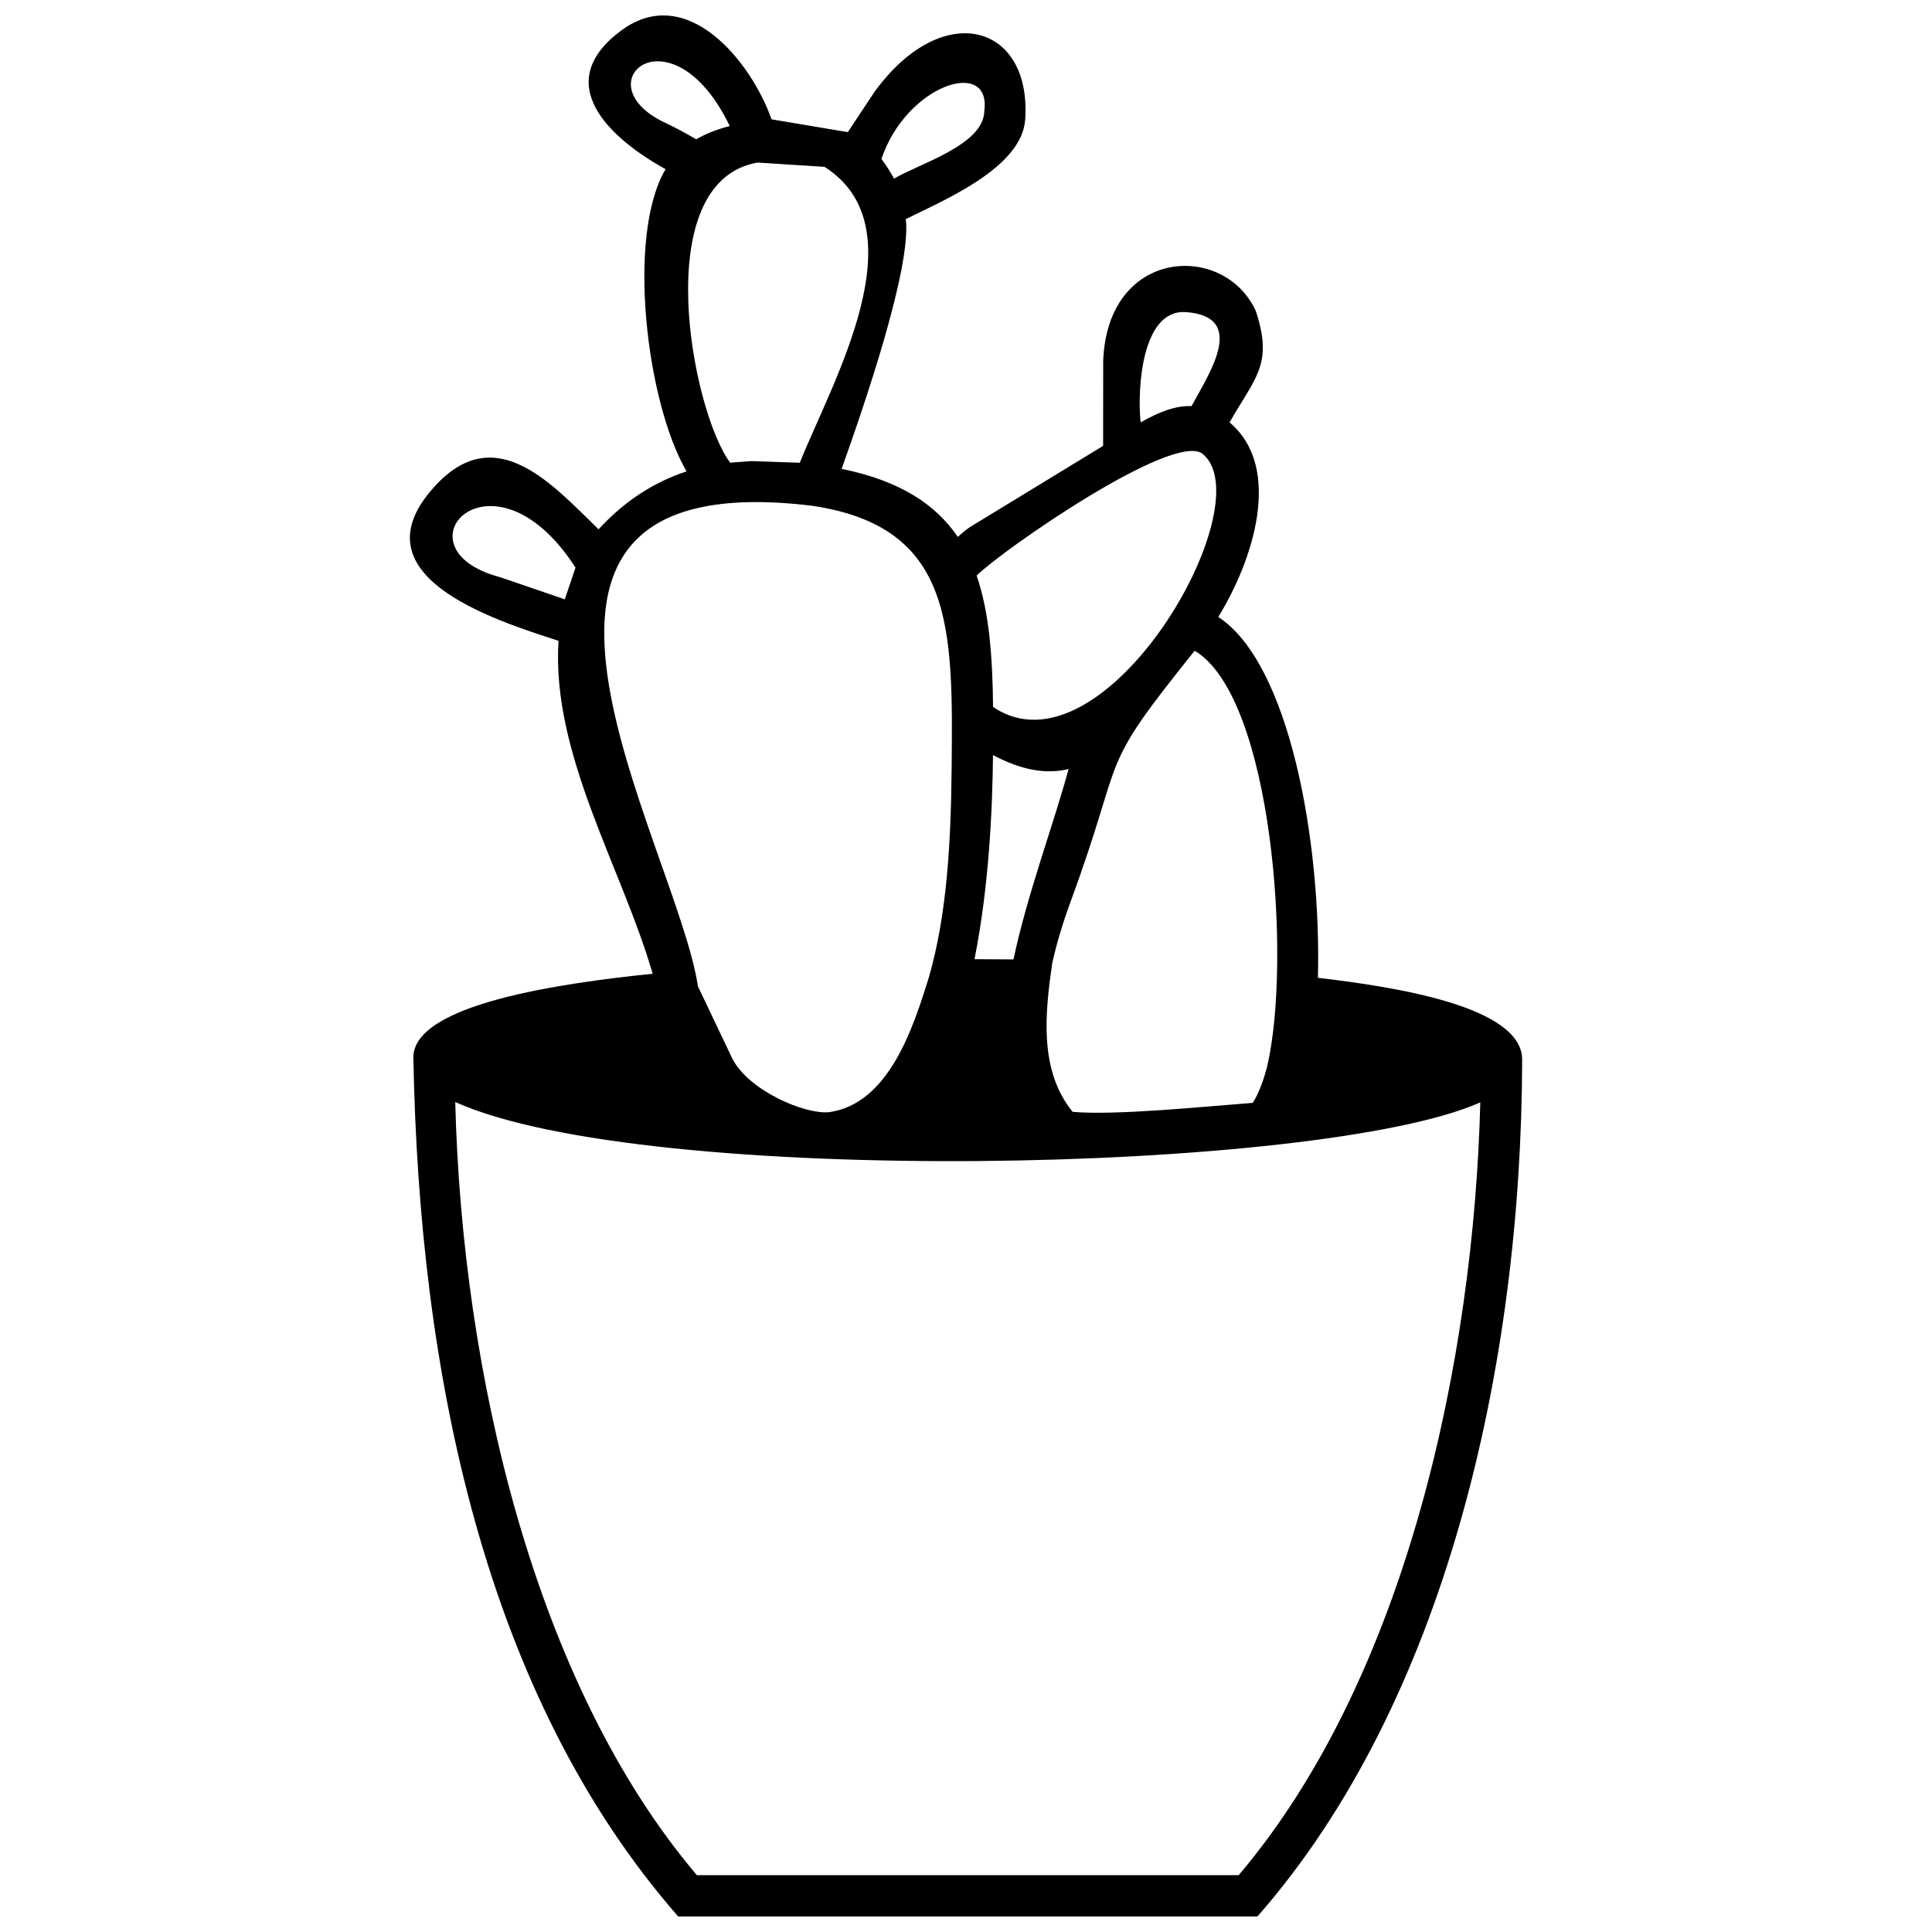 <?xml version="1.0" encoding="UTF-8"?>
<!-- Uploaded to: ICON Repo, www.svgrepo.com, Generator: ICON Repo Mixer Tools -->
<svg width="800px" height="800px" version="1.1" viewBox="144 144 512 512" xmlns="http://www.w3.org/2000/svg">
 <defs>
  <clipPath id="a">
   <path d="m252 148.09h296v503.81h-296z"/>
  </clipPath>
 </defs>
 <g clip-path="url(#a)">
  <path d="m493.26 403.12c19.676 2.336 54.434 7.453 54.125 21.883-0.188 80.922-20.238 170.02-70.164 226.89h-153.49c-51.582-58.973-68.648-144.55-70.184-227.51-0.266-14.387 39.809-19.895 63.41-22.332-7.988-27.77-26.898-58.168-24.941-88.234-17.465-5.633-54.914-17.477-32.371-41.402 16.012-16.992 30.914 0.16 42.984 11.859 6.688-7.309 14.457-12.441 23.324-15.352-10.578-18.051-16.035-62.422-5.57-80.09-14.602-8.043-30.785-22.762-11.641-36.824 17.191-12.629 34.195 7.988 39.727 23.613l20.211 3.394 6.992-10.555c18.023-24.953 41.734-18.211 40.016 7.199-0.863 12.82-21.617 21.406-31.641 26.402 1.527 12.82-10.848 48.91-17.004 66.191 15.344 3.141 24.875 9.324 30.773 18.035 0.996-0.863 1.988-1.77 3.125-2.543l35.395-21.586 0.02-22.406c1.043-30.211 32.176-31.668 40.473-13.27 4.606 14.152-0.125 17.383-6.973 29.461 14.207 11.996 6.258 36.57-3.004 51.555 18.887 12.312 27.336 59.457 26.41 95.609zm-164.29 2.293c-5.773-37.938-68.25-139.27 30.176-127.39 37.703 5.555 37.434 32.258 37.043 69.887-0.199 19.648-1.254 38.664-6.078 55.266-4.07 12.996-10.492 33.328-26.367 35.559-6.309 0.672-21.195-5.602-25.637-14.121m64.141-26.422 10.336 0.062c3.629-17.242 10.832-36.402 14.602-50.457-5.731 1.398-12.168 0.473-20.031-3.691-0.137 14.203-1.039 34.73-4.902 54.086zm20.617 0.98c-1.891 13.113-3.625 28.453 5.402 39.484 11.484 1 35.277-1.441 47.727-2.387 1.527-2.426 2.805-5.707 3.816-9.641 6.519-27.844 1.504-97.836-19.211-110.18-26.496 32.98-17.809 25.5-32.828 66.355-1.914 5.207-3.656 10.766-4.902 16.371zm-158.22 36.871c1.801 71.59 20.926 154.07 64.035 204.9h143.58c44.699-52.711 62.316-137.15 64.035-204.8-42.301 18.863-221.32 22.617-271.65-0.098zm181.63-180.11c4.965-2.809 9.293-4.481 13.488-4.309 4.644-8.57 14.898-23.73-1.48-24.91-11.578-0.832-12.953 19.895-12.008 29.219zm-43.457 40.605c3.352 9.727 4.215 21.469 4.356 34.805 29.41 19.945 71.848-53.719 55.508-67.094-7.82-5.918-53.227 25.652-59.867 32.289zm-74.324-115.62c2.469-1.438 5.406-2.617 8.898-3.519-15.488-32.008-39.426-11.344-17.137-0.871 3.133 1.473 5.848 2.984 8.234 4.387zm49.094 5.203c1.418 1.883 2.144 3.121 3.344 5.215 6.539-3.922 23.844-8.906 23.918-17.938 1.883-14.207-20.617-7.012-27.262 12.723zm-40.09 80.496 5.711-0.422 12.742 0.441c8.402-21.047 32.227-62.047 6.559-78.418l-17.758-1.133c-29.082 5.047-17.441 65.863-7.254 79.531zm-43.824 36.211 2.84-8.41c-22.094-34.266-48.82-5.059-20 2.535z" fill-rule="evenodd"/>
 </g>
</svg>